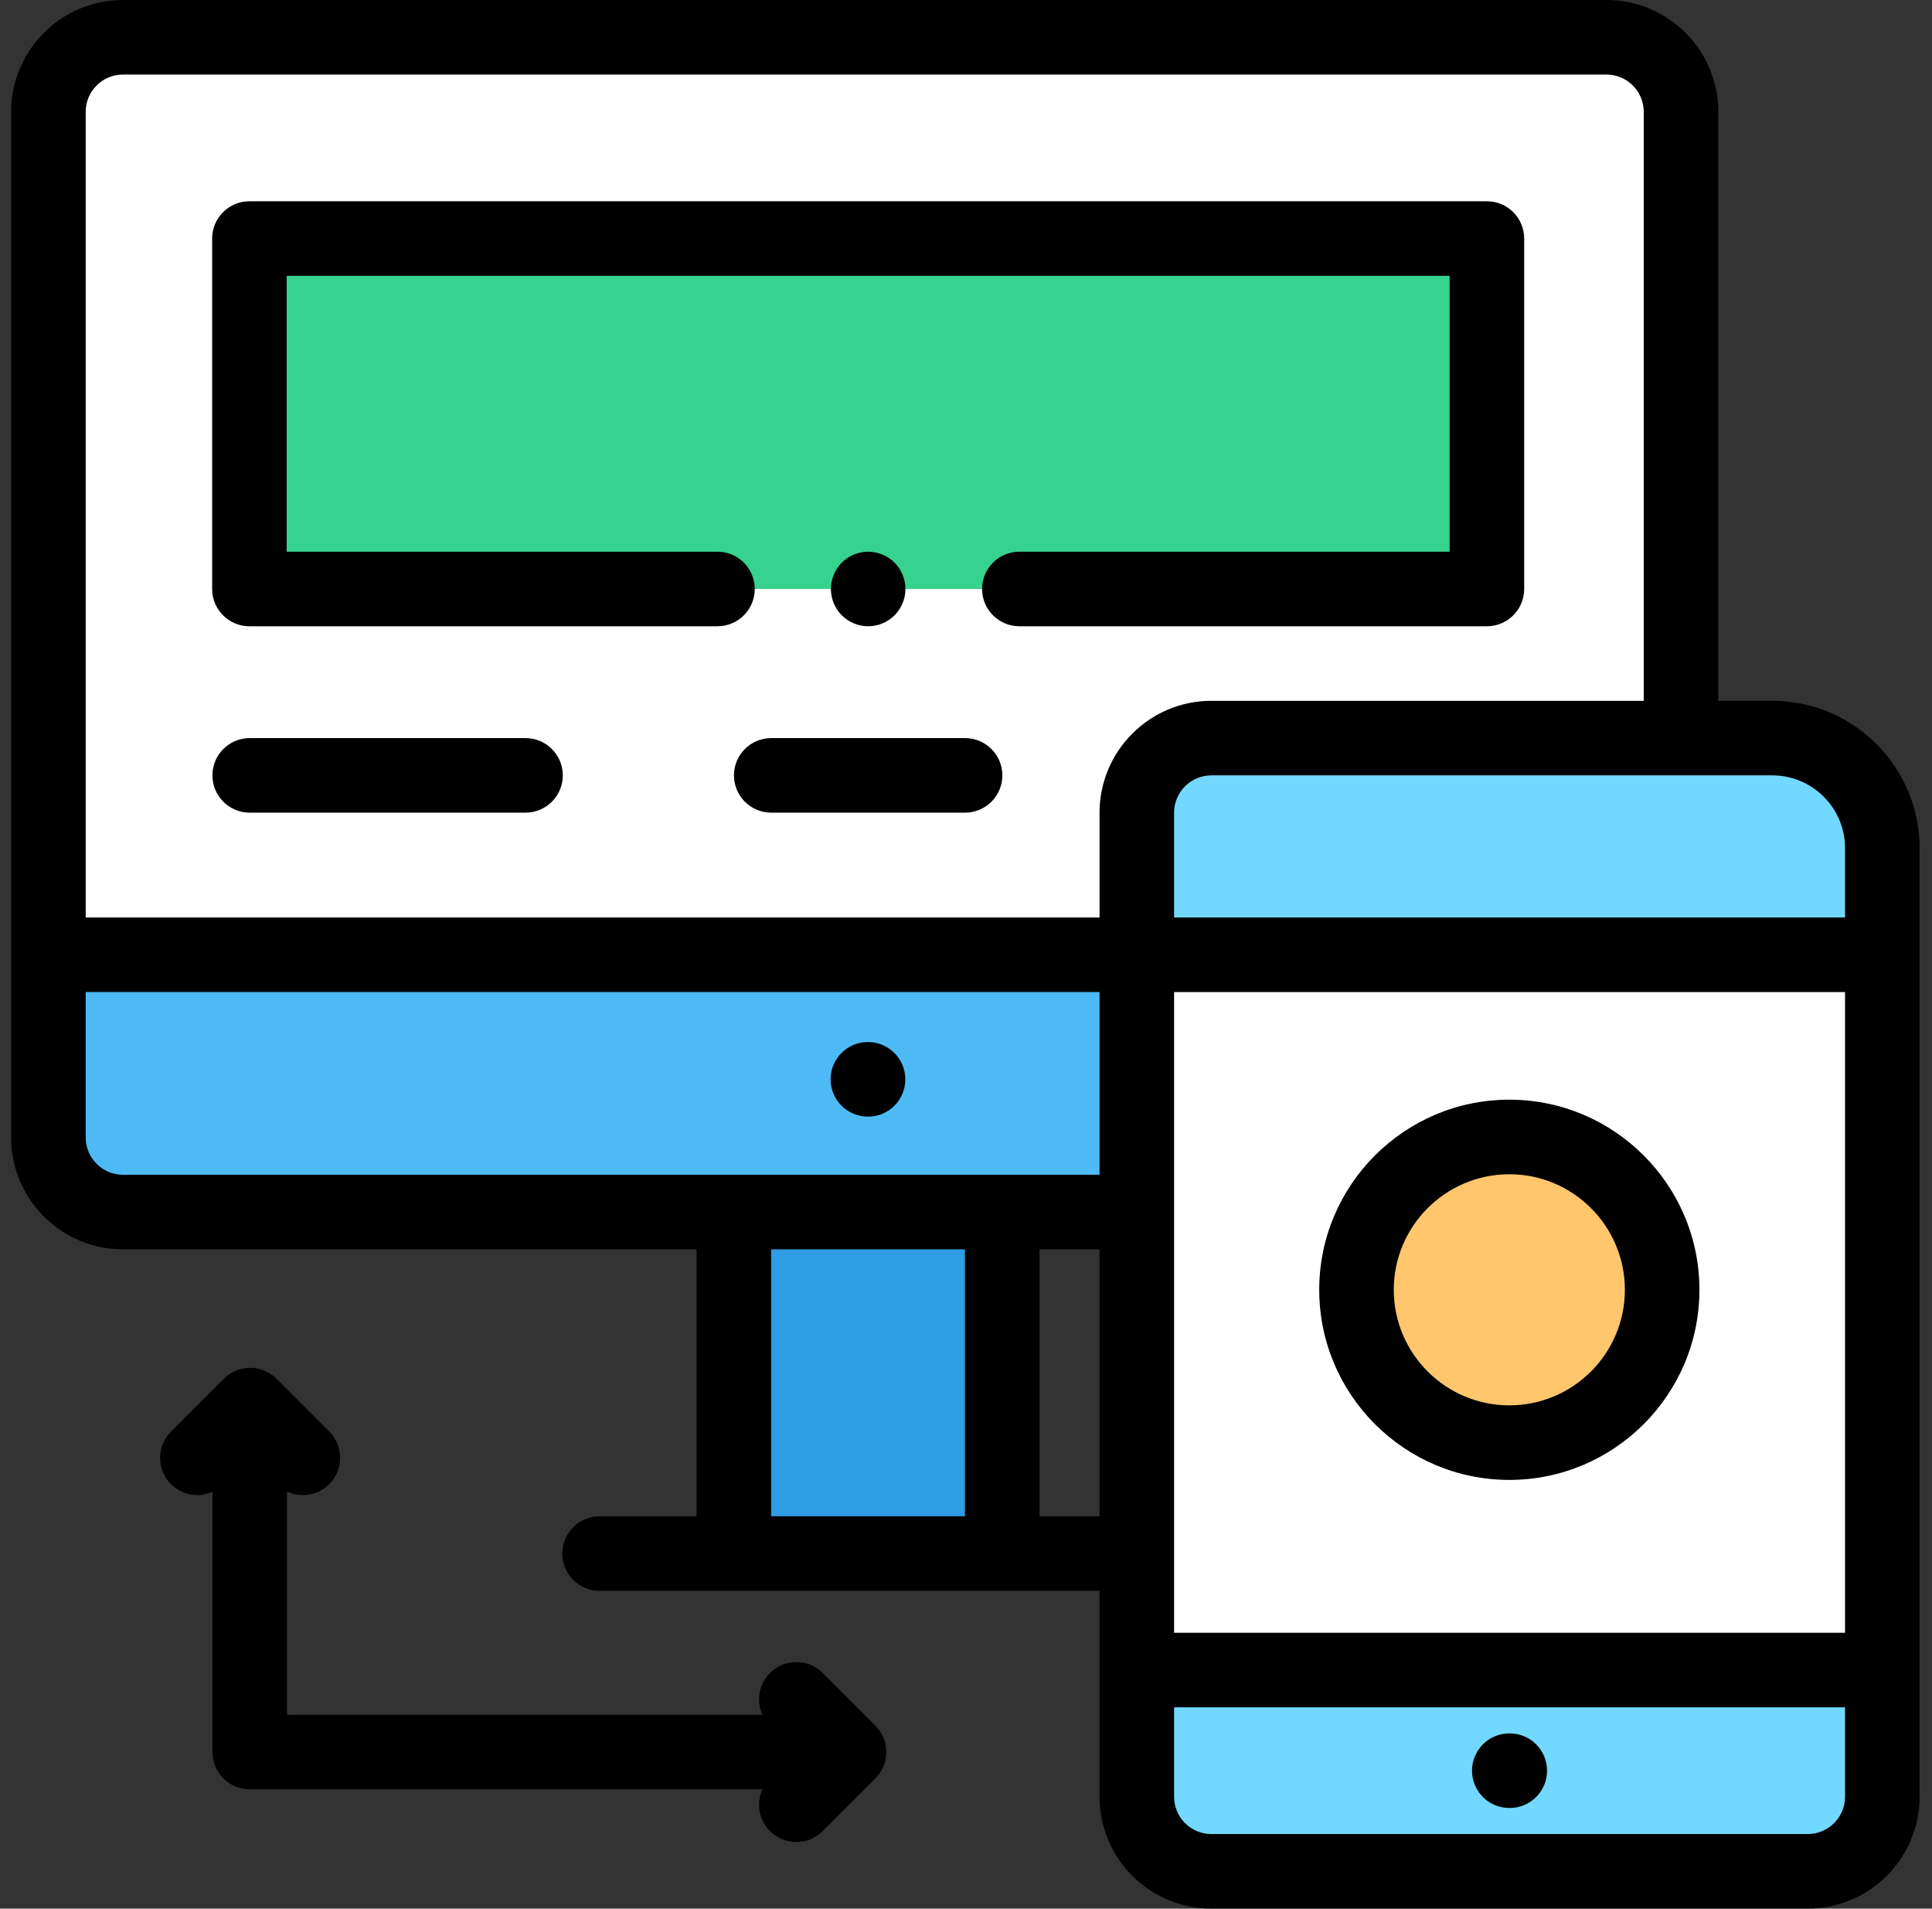 <svg xmlns="http://www.w3.org/2000/svg" width="82" height="81" viewBox="0 0 82 81" fill="none"><rect x="0" y="0" width="82" height="81" fill="#333333" stroke="none"/><g clip-path="url(#clip0_823_42197)"><path d="M68.184 1.582C69.931 1.582 71.348 2.998 71.348 4.746V48.274C71.348 50.022 69.931 51.438 68.184 51.438H5.219C3.471 51.438 2.055 50.022 2.055 48.274V4.746C2.055 2.998 3.471 1.582 5.219 1.582H68.184Z" fill="white"></path><path d="M31.148 51.438H42.539V65.936H31.148V51.438Z" fill="#2E9DE3"></path><path d="M2.055 40.124V48.274C2.055 50.022 3.471 51.438 5.219 51.438H68.184C69.931 51.438 71.348 50.022 71.348 48.274V40.124H2.055Z" fill="#4DBAF6"></path><path d="M48.25 68.027V34.488C48.25 32.74 49.666 31.324 51.414 31.324H75.224C77.801 31.324 79.891 33.413 79.891 35.991V76.253C79.891 78.001 78.474 79.418 76.727 79.418H51.414C49.666 79.418 48.25 78.001 48.25 76.253V68.027Z" fill="#72D8FF"></path><path d="M48.25 40.52H79.891V70.875H48.25V40.52Z" fill="white"></path><path d="M10.586 10.124H63.109V24.996H10.586V10.124Z" fill="#36D28F"></path><path d="M70.547 54.738C70.547 58.32 67.643 61.224 64.061 61.224C60.479 61.224 57.574 58.32 57.574 54.738C57.574 51.155 60.479 48.252 64.061 48.252C67.643 48.252 70.547 51.155 70.547 54.738Z" fill="#FFC66C"></path><path d="M36.836 47.387H36.849C37.723 47.387 38.425 46.679 38.425 45.805C38.425 44.932 37.71 44.223 36.836 44.223C35.962 44.223 35.254 44.932 35.254 45.805C35.254 46.679 35.962 47.387 36.836 47.387Z" fill="black"></path><path d="M75.224 29.742H72.93V4.746C72.93 2.128 70.801 -0 68.184 -0H5.219C2.602 -0 0.473 2.128 0.473 4.746V48.274C0.473 50.892 2.602 53.02 5.219 53.02H29.565V64.349H25.446C24.573 64.349 23.864 65.058 23.864 65.931C23.864 66.805 24.573 67.513 25.446 67.513H46.668V76.253C46.668 78.871 48.797 80.999 51.414 80.999H76.727C79.344 80.999 81.473 78.871 81.473 76.253V35.991C81.473 32.545 78.669 29.742 75.224 29.742ZM78.309 35.991V38.938H49.832V34.488C49.832 33.615 50.541 32.906 51.414 32.906H75.224C76.925 32.906 78.309 34.289 78.309 35.991ZM78.309 69.293H49.832V42.102H78.309V69.293ZM5.219 3.164H68.184C69.056 3.164 69.766 3.873 69.766 4.746V29.742H51.414C48.797 29.742 46.668 31.871 46.668 34.488V38.938H3.637V4.746C3.637 3.873 4.346 3.164 5.219 3.164ZM3.637 48.274V42.101H46.668V49.856H5.219C4.346 49.856 3.637 49.147 3.637 48.274ZM32.729 53.02H40.955V64.349H32.729V53.02ZM44.119 64.35V53.021H46.668V64.35H44.119ZM76.727 77.835H51.414C50.541 77.835 49.832 77.126 49.832 76.253V72.457H78.309V76.253C78.309 77.126 77.599 77.835 76.727 77.835Z" fill="black"></path><path d="M64.08 73.564H64.059C63.185 73.564 62.477 74.272 62.477 75.146C62.477 76.02 63.185 76.728 64.059 76.728H64.08C64.953 76.728 65.662 76.02 65.662 75.146C65.662 74.272 64.953 73.564 64.08 73.564Z" fill="black"></path><path d="M10.586 26.578H30.452C31.325 26.578 32.034 25.869 32.034 24.996C32.034 24.122 31.325 23.414 30.452 23.414H12.168V11.707H61.527V23.414H43.265C42.392 23.414 41.683 24.122 41.683 24.996C41.683 25.869 42.392 26.578 43.265 26.578H63.109C63.983 26.578 64.691 25.869 64.691 24.996V10.124C64.691 9.251 63.983 8.542 63.109 8.542H10.586C9.712 8.542 9.004 9.251 9.004 10.124V24.996C9.004 25.869 9.712 26.578 10.586 26.578Z" fill="black"></path><path d="M22.305 31.324H10.598C9.724 31.324 9.016 32.032 9.016 32.906C9.016 33.78 9.724 34.488 10.598 34.488H22.305C23.178 34.488 23.887 33.78 23.887 32.906C23.887 32.032 23.178 31.324 22.305 31.324Z" fill="black"></path><path d="M40.961 31.324H32.734C31.86 31.324 31.152 32.032 31.152 32.906C31.152 33.78 31.86 34.488 32.734 34.488H40.961C41.834 34.488 42.543 33.78 42.543 32.906C42.543 32.032 41.834 31.324 40.961 31.324Z" fill="black"></path><path d="M64.061 62.806C68.509 62.806 72.129 59.187 72.129 54.738C72.129 50.289 68.509 46.669 64.061 46.669C59.612 46.669 55.992 50.289 55.992 54.738C55.992 59.187 59.612 62.806 64.061 62.806ZM64.061 49.834C66.765 49.834 68.965 52.033 68.965 54.738C68.965 57.442 66.765 59.642 64.061 59.642C61.356 59.642 59.156 57.442 59.156 54.738C59.156 52.033 61.356 49.834 64.061 49.834Z" fill="black"></path><path d="M34.917 70.999C34.3 70.381 33.298 70.381 32.68 70.999C32.2 71.479 32.094 72.19 32.36 72.773H12.181V63.299C12.394 63.398 12.624 63.45 12.854 63.45C13.258 63.45 13.663 63.296 13.972 62.987C14.59 62.369 14.59 61.367 13.972 60.749L11.735 58.512C11.438 58.215 11.036 58.048 10.616 58.048C10.196 58.048 9.794 58.215 9.497 58.512L7.26 60.749C6.642 61.367 6.642 62.369 7.26 62.987C7.736 63.462 8.438 63.57 9.017 63.315V74.355C9.017 75.229 9.725 75.937 10.599 75.937H32.36C32.094 76.52 32.2 77.231 32.68 77.711C32.989 78.02 33.394 78.174 33.799 78.174C34.204 78.174 34.608 78.02 34.917 77.711L37.155 75.474C37.773 74.856 37.773 73.854 37.155 73.237L34.917 70.999Z" fill="black"></path><path d="M37.966 26.114C38.26 25.82 38.43 25.412 38.43 24.996C38.43 24.58 38.26 24.171 37.966 23.877C37.672 23.583 37.264 23.414 36.848 23.414C36.43 23.414 36.023 23.583 35.729 23.877C35.435 24.171 35.266 24.58 35.266 24.996C35.266 25.412 35.435 25.82 35.729 26.114C36.023 26.408 36.43 26.578 36.848 26.578C37.264 26.578 37.672 26.408 37.966 26.114Z" fill="black"></path></g><defs><clipPath id="clip0_823_42197"><rect width="81" height="81" fill="white" transform="translate(0.473 -0)"></rect></clipPath></defs></svg>